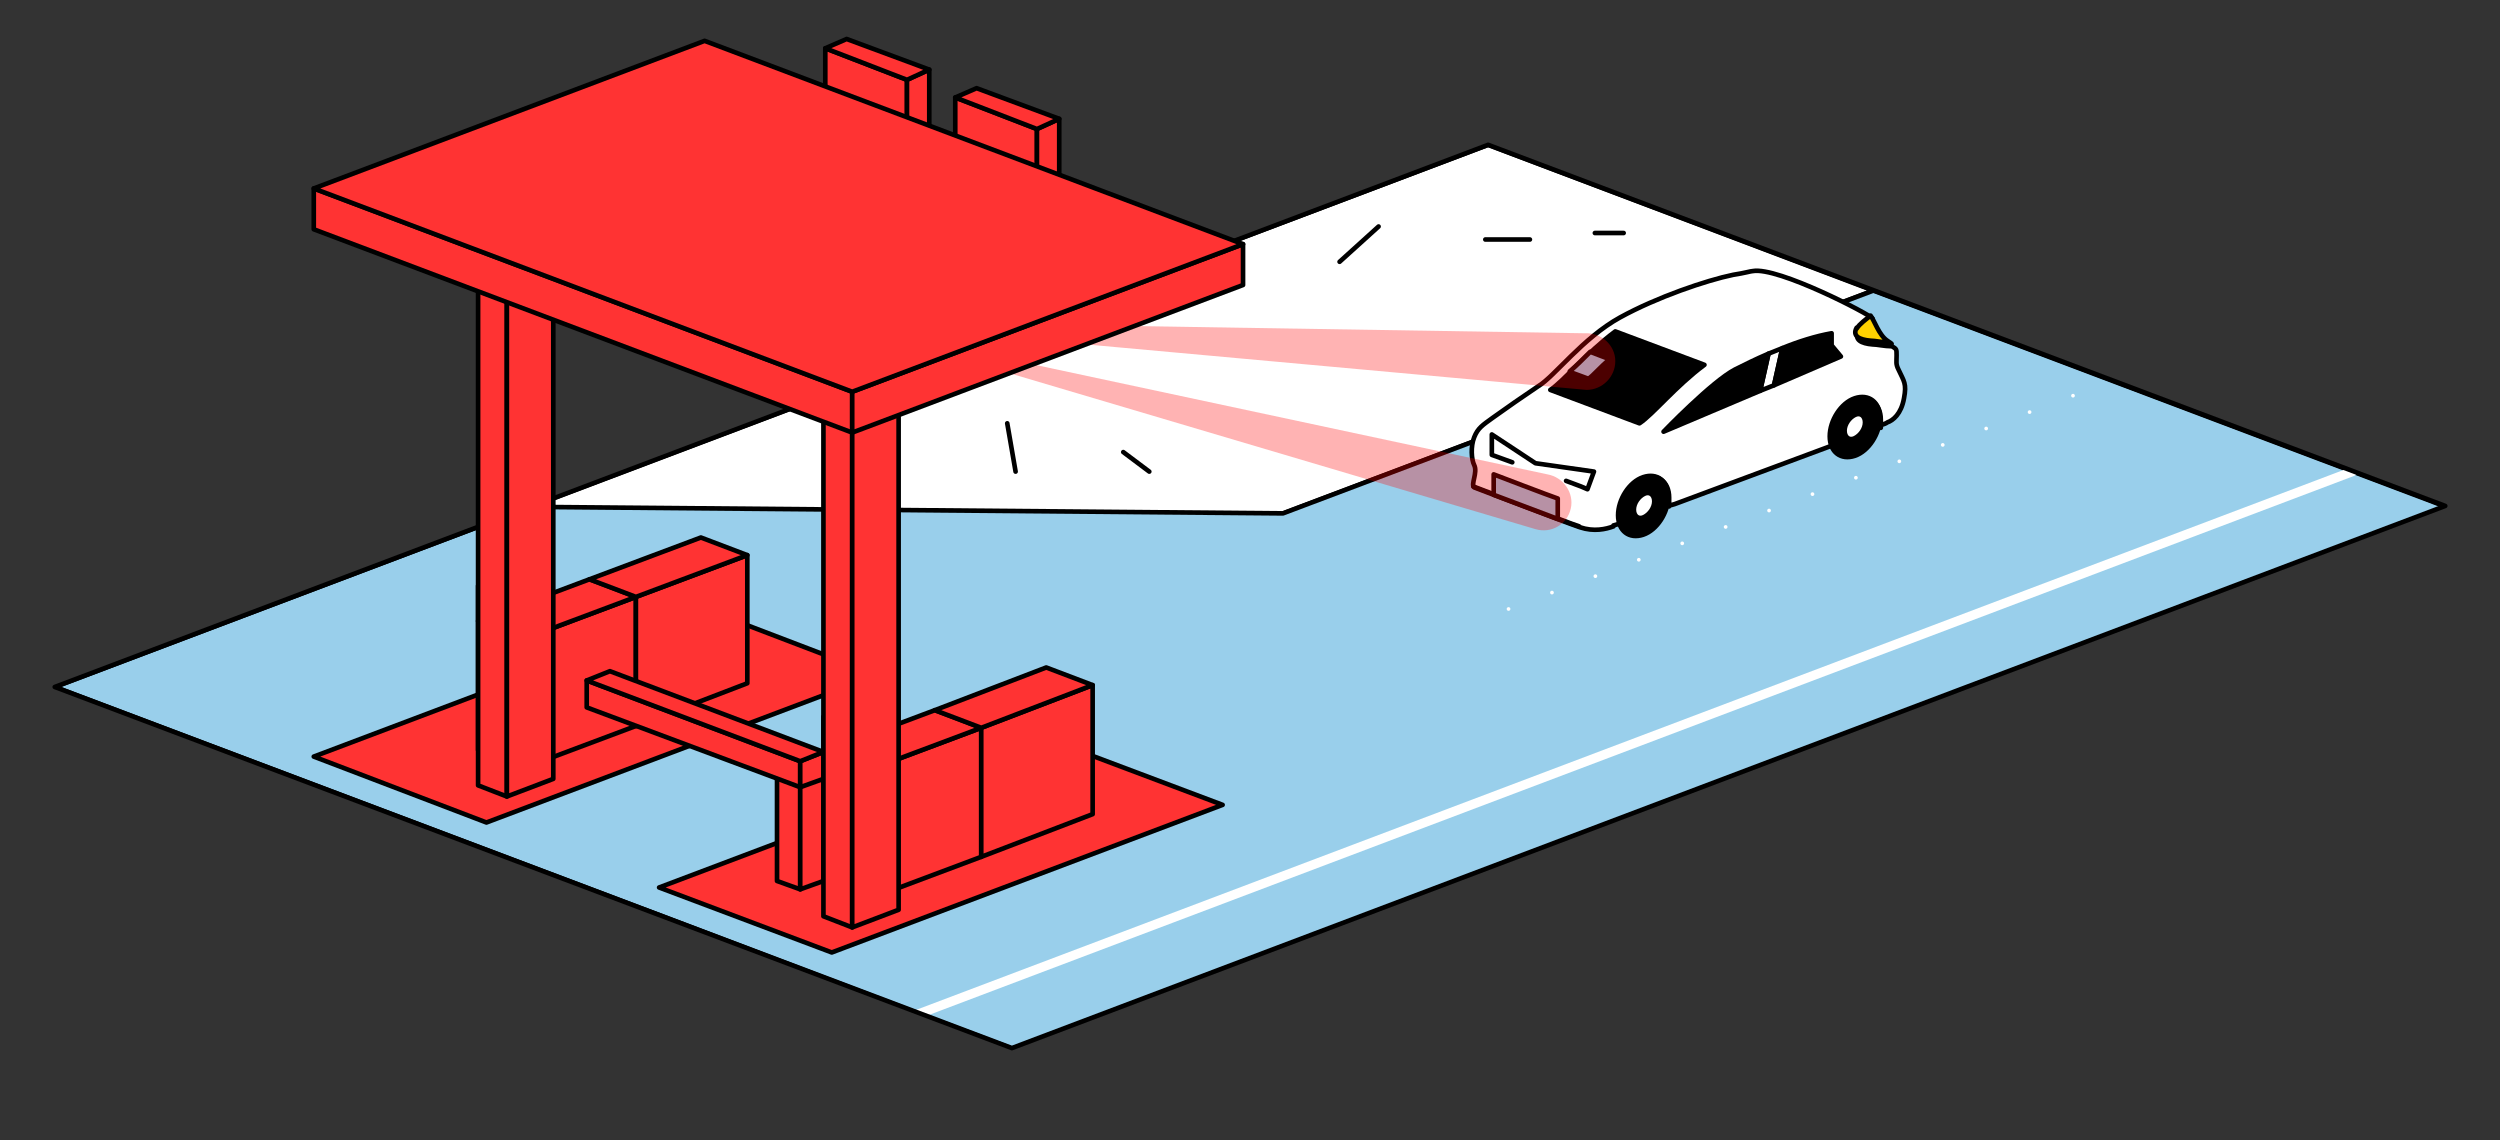 <?xml version="1.0" encoding="UTF-8"?>
<svg xmlns="http://www.w3.org/2000/svg" xmlns:xlink="http://www.w3.org/1999/xlink" version="1.1" viewBox="0 0 269.3 122.8">
  <rect x="0" y="0" width="269.3" height="122.8" fill="#333333" stroke="none"/>
  <defs>
    <style>
      .cls-1 {
        fill: #fed100;
      }

      .cls-1, .cls-2, .cls-3, .cls-4, .cls-5, .cls-6, .cls-7, .cls-8, .cls-9 {
        stroke-linecap: round;
        stroke-linejoin: round;
      }

      .cls-1, .cls-2, .cls-3, .cls-4, .cls-5, .cls-8, .cls-9 {
        stroke: #000;
        stroke-width: .5px;
      }

      .cls-2 {
        fill: #79c7c5;
      }

      .cls-3 {
        fill: #f33;
      }

      .cls-4 {
        fill: #fff;
      }

      .cls-10 {
        clip-path: url(#clippath);
      }

      .cls-5, .cls-6, .cls-7 {
        fill: none;
      }

      .cls-6, .cls-7 {
        stroke: #fff;
      }

      .cls-11 {
        fill: red;
        mix-blend-mode: multiply;
        stroke-width: 0px;
      }

      .cls-7 {
        stroke-dasharray: 0 5;
        stroke-width: .4px;
      }

      .cls-12 {
        opacity: .3;
      }

      .cls-13 {
        isolation: isolate;
      }

      .cls-8 {
        fill: #99cfeb;
      }

      .cls-9 {
        fill: #000;
      }
    </style>
    <clipPath id="clippath">
      <polygon class="cls-5" points="160.3 15.6 263.4 54.5 109 112.9 5.9 74 160.3 15.6"/>
    </clipPath>
  </defs>
  <g class="cls-13">
    <g id="Calque_1" data-name="Calque 1">
      <g>
        <g>
          <g class="cls-10">
            <g>
              <polygon class="cls-4" points="160.3 15.6 69.8 49.8 5.9 74 47.4 89.6 201.8 31.3 160.3 15.6"/>
              <polygon class="cls-2" points="150.7 128.7 184.3 141.4 338.7 83 305.1 70.3 150.7 128.7"/>
              <polygon class="cls-8" points="201.8 31.3 138.2 55.3 57.2 54.6 5.9 74 73.2 99.4 99 109.2 124.8 118.9 150.7 128.7 305.1 70.3 201.8 31.3"/>
              <line class="cls-7" x1="162.5" y1="65.6" x2="227.6" y2="41"/>
              <line class="cls-6" x1="99" y1="109.2" x2="253.4" y2="50.8"/>
              <path class="cls-7" d="M227.6,41"/>
              <path class="cls-7" d="M73.2,99.4"/>
              <line class="cls-7" x1="124.8" y1="118.9" x2="279.3" y2="60.5"/>
            </g>
          </g>
          <polygon class="cls-5" points="160.3 15.6 263.4 54.5 109 112.9 5.9 74 160.3 15.6"/>
        </g>
        <g>
          <g>
            <g>
              <path class="cls-4" d="M173.8,56.6l.7-.2c0-.2-.1-.5-.1-.8,0-1.7,1.2-3.6,2.7-4.1s2.7.4,2.7,2.1,0,.6-.1.9l.7-.2c1.6-.6,14.8-5.5,16.4-6.1s.3-.1.5-.2c0-.2-.1-.5-.1-.8,0-1.7,1.2-3.6,2.7-4.1s2.7.4,2.7,2.1,0,.4,0,.6c.3-.1.6-.2.7-.3.6-.2,1.5-.9,1.8-2.6.3-1.6,0-1.8-.6-3.1-.3-.6-.2-.8-.2-1.5s0-.7-.5-1c-.8,0-1.6-.2-2.1-.2-1.2-.1-2-.5-1.5-1.4.3-.5,1-1,1.5-1.4-.2-.4-10.2-5.6-12.9-5.1h0c-.2,0-.8.2-2.1.4-2.9.6-8.2,2.4-12.2,4.6-4,2.2-7.1,6.4-8.8,7.4-1.2.8-3.8,2.6-4.9,3.4s-1.6,1.1-2,2.1-.3,2.4,0,3c.4.8-.4,2.1,0,2.4,0,0,9.9,3.8,11.4,4.3s2.8.2,3.6-.1Z"/>
              <path class="cls-4" d="M158.7,52.4s9.9,3.8,11.4,4.3"/>
            </g>
            <g>
              <g>
                <path class="cls-9" d="M197.3,35.9v1.3s1,1.2,1,1.2l-7.2,3.1.9-4c1.7-.7,3.6-1.3,5.3-1.6Z"/>
                <path class="cls-9" d="M179.2,46.5s5.2-5.4,7.7-6.7c1-.5,2.2-1.1,3.6-1.7l-.9,4-10.4,4.4Z"/>
                <path class="cls-5" d="M190.5,38.1c.5-.2,1-.4,1.5-.6l-.9,4-1.5.6.9-4Z"/>
              </g>
              <path class="cls-1" d="M200,35.4c.3-.5,1-1,1.5-1.4,0,0,0,0,0,0,.4.5.9,2.1,1.8,2.7s.2.2.3.2c-.8,0-1.6-.2-2.1-.2-1.2-.1-2-.5-1.5-1.4Z"/>
              <path class="cls-9" d="M197.1,47c0,1.7,1.2,2.6,2.7,2.1s2.7-2.4,2.7-4.1c0-1.7-1.2-2.6-2.7-2.1s-2.7,2.4-2.7,4.1Z"/>
              <path class="cls-9" d="M174.3,55.5c0,1.7,1.2,2.6,2.7,2.1s2.7-2.4,2.7-4.1-1.2-2.6-2.7-2.1-2.7,2.4-2.7,4.1Z"/>
              <path class="cls-4" d="M176,54.9c0,.7.5,1.1,1.1.8s1.1-1,1.1-1.7-.5-1.1-1.1-.8-1.1,1-1.1,1.7Z"/>
              <path class="cls-4" d="M198.7,46.4c0,.7.5,1.1,1.1.8s1.1-1,1.1-1.7-.5-1.1-1.1-.8-1.1,1-1.1,1.7Z"/>
            </g>
            <g>
              <path class="cls-9" d="M167,42h0l9.6,3.6c1.4-.9,3.9-4,7-6.3l-9.6-3.6c-3.1,2.3-5.6,5.4-7,6.3Z"/>
              <polyline class="cls-4" points="162.9 49.8 160.7 49 160.7 46.8 160.7 46.8 165.4 49.9 171.7 50.8 171 52.7 170.3 52.4 168.7 51.8"/>
            </g>
          </g>
          <path class="cls-8" d="M169.2,40.1l1.9.7c.5-.3,1.3-1.3,2.3-2.1l-2.1-.8c-.8.8-1.5,1.5-2.2,2.1Z"/>
          <path class="cls-8" d="M167.8,53.7c-.9-.3-6.9-2.6-6.9-2.6v2.2l6.9,2.6v-2.2Z"/>
        </g>
        <g class="cls-12">
          <path class="cls-11" d="M89.5,34.6l81.2,1.3c1.8-.1,3.3,1.3,3.3,3h0c0,1.7-1.4,3.1-3.1,3.1l-81.4-7.4Z"/>
        </g>
        <g class="cls-12">
          <path class="cls-11" d="M89.5,34.6l77.2,16.5c1.7.3,2.9,2,2.5,3.7h0c-.4,1.7-2.1,2.7-3.8,2.2l-75.9-22.5Z"/>
        </g>
        <line class="cls-5" x1="92.6" y1="49.1" x2="95.2" y2="47.3"/>
        <line class="cls-5" x1="121" y1="48.7" x2="123.8" y2="50.8"/>
        <line class="cls-5" x1="109.4" y1="50.8" x2="108.5" y2="45.6"/>
        <line class="cls-5" x1="144.3" y1="28.2" x2="148.5" y2="24.4"/>
        <line class="cls-5" x1="160" y1="25.8" x2="164.8" y2="25.8"/>
        <line class="cls-5" x1="171.8" y1="25.1" x2="174.9" y2="25.1"/>
      </g>
    </g>
    <g id="Calque_2" data-name="Calque 2">
      <g>
        <g>
          <g>
            <polygon class="cls-3" points="111.7 24.9 102.9 21.6 102.9 10.5 111.7 13.9 111.7 24.9"/>
            <polygon class="cls-3" points="111.7 24.9 114.1 23.9 114.1 12.8 111.7 13.9 111.7 24.9"/>
            <polygon class="cls-3" points="111.7 13.9 114.1 12.8 105.2 9.5 102.9 10.5 111.7 13.9"/>
          </g>
          <g>
            <polygon class="cls-3" points="97.7 19.6 88.9 16.3 88.9 5.2 97.7 8.6 97.7 19.6"/>
            <polygon class="cls-3" points="97.7 19.6 100.1 18.6 100.1 7.5 97.7 8.6 97.7 19.6"/>
            <polygon class="cls-3" points="97.7 8.6 100.1 7.5 91.2 4.2 88.9 5.2 97.7 8.6"/>
          </g>
        </g>
        <polygon class="cls-3" points="52.4 88.6 94.5 72.7 75.9 65.6 33.8 81.5 52.4 88.6"/>
        <g>
          <g>
            <polygon class="cls-3" points="56.5 82.7 51.5 80.8 51.5 63.1 56.5 65 56.5 82.7"/>
            <polygon class="cls-3" points="56.5 82.7 68.5 78.2 68.5 64.3 56.5 68.8 56.5 82.7"/>
            <polygon class="cls-3" points="68.5 78.2 80.5 73.6 80.5 59.8 68.5 64.3 68.5 78.2"/>
          </g>
          <polygon class="cls-3" points="56.5 68.8 68.5 64.3 63.5 62.4 51.5 66.9 56.5 68.8"/>
          <polygon class="cls-3" points="68.5 64.3 80.5 59.8 75.5 57.9 63.5 62.4 68.5 64.3"/>
        </g>
        <polygon class="cls-3" points="89.6 102.6 131.7 86.7 113.1 79.7 71 95.6 89.6 102.6"/>
        <g>
          <g>
            <g>
              <polygon class="cls-3" points="93.7 96.8 88.7 94.9 88.7 77.2 93.7 79.1 93.7 96.8"/>
              <polygon class="cls-3" points="93.7 96.8 105.7 92.3 105.7 78.4 93.7 82.9 93.7 96.8"/>
              <polygon class="cls-3" points="105.7 92.3 117.7 87.7 117.7 73.8 105.7 78.4 105.7 92.3"/>
            </g>
            <polygon class="cls-3" points="93.7 82.9 105.7 78.4 100.7 76.5 88.7 81 93.7 82.9"/>
            <polygon class="cls-3" points="105.7 78.4 117.7 73.8 112.7 71.9 100.7 76.5 105.7 78.4"/>
          </g>
          <g>
            <g>
              <polygon class="cls-3" points="86.2 95.8 83.7 94.9 83.7 81 86.2 82 86.2 95.8"/>
              <polygon class="cls-3" points="86.2 95.8 88.7 94.9 88.7 81 86.2 82 86.2 95.8"/>
            </g>
            <g>
              <g>
                <polygon class="cls-3" points="86.2 84.8 63.2 76.2 63.2 73.3 86.2 82 86.2 84.8"/>
                <polygon class="cls-3" points="86.2 84.8 88.7 83.9 88.7 81 86.2 82 86.2 84.8"/>
              </g>
              <polygon class="cls-3" points="86.2 82 88.7 81 65.7 72.3 63.2 73.3 86.2 82"/>
            </g>
          </g>
        </g>
        <g>
          <polygon class="cls-3" points="91.8 99.9 88.7 98.7 88.7 36.6 91.8 37.8 91.8 99.9"/>
          <polygon class="cls-3" points="91.8 99.9 96.8 98 96.8 35.9 91.8 37.8 91.8 99.9"/>
        </g>
        <g>
          <polygon class="cls-3" points="54.6 85.8 51.5 84.6 51.5 22.6 54.6 23.7 54.6 85.8"/>
          <polygon class="cls-3" points="54.6 85.8 59.6 83.9 59.6 21.9 54.6 23.7 54.6 85.8"/>
        </g>
        <g>
          <polygon class="cls-3" points="91.8 46.6 33.8 24.7 33.8 20.3 91.8 42.2 91.8 46.6"/>
          <polygon class="cls-3" points="91.8 46.6 133.9 30.7 133.9 26.3 91.8 42.2 91.8 46.6"/>
          <polygon class="cls-3" points="91.8 42.2 133.9 26.3 75.9 4.4 33.8 20.3 91.8 42.2"/>
        </g>
      </g>
    </g>
  </g>
</svg>
